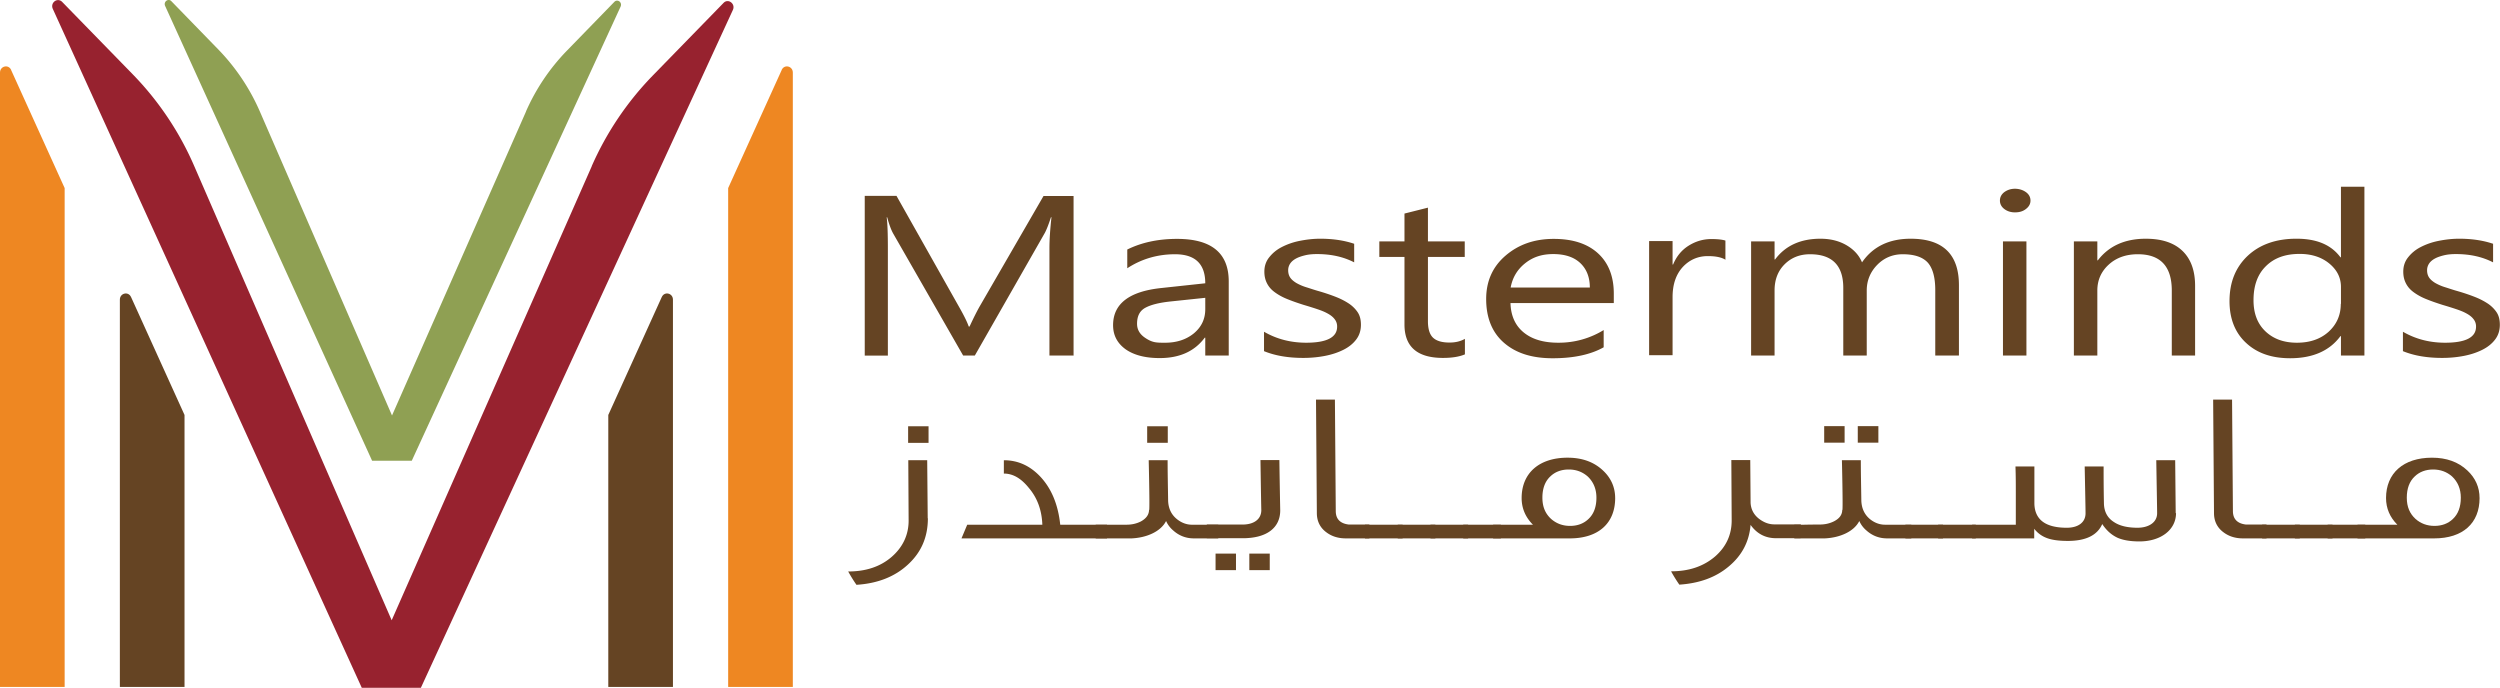 <svg xmlns="http://www.w3.org/2000/svg" id="Layer_2" data-name="Layer 2" viewBox="0 0 200 55.011" width="200" height="55.011"><defs><style>.cls-2{fill:#654423}.cls-3{fill:#ee8722}</style></defs><g id="Layer_1-2" data-name="Layer 1"><path class="cls-2" d="m10.481 23.757 4.281 9.441v21.759H9.589V23.974c0-.527.675-.689.891-.216"></path><path class="cls-3" d="m.891 5.605 4.281 9.441v39.911H0V5.808c0-.527.675-.689.891-.216Z"></path><path class="cls-2" d="m52.944 23.757-4.281 9.441v21.759h5.173V23.974c0-.527-.675-.689-.891-.216"></path><path class="cls-3" d="m62.534 5.605-4.281 9.441v39.911h5.173V5.808c0-.527-.675-.689-.891-.216Z"></path><path d="M47.339 13.304 31.334 49.622 15.546 13.304a24.4 24.4 0 0 0-4.903-7.334L4.97.149c-.378-.378-.972.068-.743.567l24.716 54.308h4.727L58.63.797c.23-.5-.378-.945-.743-.567l-5.699 5.848a24.6 24.6 0 0 0-4.849 7.212Z" style="fill:#97222f"></path><path d="M42.085 8.914 31.361 33.239 20.786 8.914a16.7 16.7 0 0 0-3.282-4.916L13.709.095c-.243-.257-.648.041-.5.378l16.559 36.386h3.174L49.649.527c.149-.338-.243-.635-.5-.378L45.34 4.066a16.5 16.5 0 0 0-3.255 4.835Z" style="fill:#8fa053"></path><path class="cls-2" d="M85.859 28.444h-1.904v-8.576c0-.675.054-1.513.162-2.485h-.041c-.189.581-.351.986-.486 1.243l-5.605 9.819h-.932l-5.592-9.751c-.162-.284-.324-.716-.486-1.31h-.041c.068.513.095 1.351.095 2.499v8.563h-1.85V15.667h2.539l5.024 8.914c.392.689.635 1.189.756 1.54h.068c.324-.702.594-1.229.783-1.567l5.132-8.874h2.404v12.777Zm12.439 0h-1.877v-1.432h-.041c-.81 1.094-2.012 1.634-3.606 1.634-1.162 0-2.08-.243-2.742-.716-.662-.486-.986-1.121-.986-1.918 0-1.702 1.283-2.701 3.863-2.971l3.512-.378c0-1.553-.81-2.323-2.418-2.323-1.405 0-2.688.378-3.822 1.121v-1.499c1.148-.567 2.472-.851 3.984-.851q4.133 0 4.133 3.404v5.943Zm-1.877-4.619-2.823.297c-.864.095-1.526.257-1.972.5s-.662.662-.662 1.283q0 .669.608 1.094c.608.425.945.419 1.634.419.932 0 1.702-.257 2.31-.756.608-.513.905-1.148.905-1.931zm4.7 4.281v-1.567c1.026.594 2.147.878 3.377.878 1.648 0 2.472-.432 2.472-1.283a.92.92 0 0 0-.216-.621c-.135-.176-.338-.324-.567-.446-.243-.135-.527-.243-.851-.351s-.675-.216-1.04-.324c-.513-.162-.972-.324-1.364-.486s-.716-.351-.986-.554-.459-.432-.594-.702-.203-.567-.203-.918c0-.432.122-.81.378-1.135s.581-.608.999-.824.891-.392 1.432-.5 1.094-.176 1.661-.176q1.519 0 2.715.405v1.486c-.864-.446-1.85-.662-2.971-.662-.351 0-.662.027-.945.095s-.527.149-.729.257-.365.243-.473.405a.95.95 0 0 0-.162.527c0 .243.054.432.162.594s.27.297.486.432c.216.122.473.243.783.338s.648.216 1.04.324c.513.149.986.311 1.391.473s.756.351 1.053.554c.284.203.513.446.675.702.162.27.23.581.23.959 0 .446-.122.837-.378 1.175s-.594.608-1.026.824-.918.378-1.472.486q-.831.162-1.742.162c-1.202 0-2.242-.176-3.133-.54Zm16.072.243c-.446.189-1.026.284-1.756.284q-3.079 0-3.079-2.674v-5.402h-2.012v-1.243h2.012v-2.229l1.877-.473v2.701h2.944v1.243h-2.944v5.146c0 .608.135 1.053.405 1.31s.702.392 1.324.392c.473 0 .878-.095 1.229-.297zm11.912-4.106h-8.266q.041 1.519 1.053 2.35c.675.554 1.594.824 2.769.824a6.83 6.83 0 0 0 3.633-1.013v1.378c-1.026.581-2.391.878-4.079.878s-2.958-.419-3.903-1.243-1.418-1.999-1.418-3.498c0-1.418.513-2.58 1.553-3.471s2.31-1.337 3.849-1.337 2.715.392 3.552 1.162 1.256 1.85 1.256 3.214v.77ZM127.187 23c0-.837-.27-1.499-.783-1.972s-1.229-.702-2.147-.702-1.634.243-2.256.743-.999 1.135-1.148 1.931h6.321Zm10.859-2.215c-.324-.203-.797-.297-1.418-.297-.797 0-1.472.297-2.012.878-.54.594-.81 1.391-.81 2.404v4.646h-1.877v-9.13h1.877v1.877h.041c.27-.648.675-1.148 1.229-1.499s1.162-.54 1.837-.54c.486 0 .864.041 1.121.122v1.513Zm18.652 7.658h-1.877v-5.24c0-1.013-.203-1.742-.594-2.188-.405-.446-1.067-.675-2.012-.675-.797 0-1.486.284-2.039.851s-.837 1.256-.837 2.053v5.2h-1.877v-5.416c0-1.796-.891-2.688-2.661-2.688-.824 0-1.499.27-2.039.81s-.797 1.243-.797 2.093v5.2h-1.877v-9.129h1.877v1.445h.041c.824-1.108 2.039-1.661 3.633-1.661.797 0 1.499.176 2.093.527s.999.81 1.229 1.364c.864-1.256 2.161-1.891 3.89-1.891 2.58 0 3.863 1.243 3.863 3.714v5.619Zm4.498-11.453c-.338 0-.621-.095-.851-.27s-.351-.405-.351-.675.122-.5.351-.675c.243-.176.527-.27.851-.27s.635.095.878.27.365.405.365.675-.122.486-.365.675-.527.27-.878.27m.918 11.453h-1.877v-9.129h1.877zm13.506 0h-1.877v-5.2c0-1.931-.905-2.904-2.715-2.904-.932 0-1.715.27-2.323.824s-.918 1.243-.918 2.08v5.2h-1.877v-9.129h1.877v1.513h.041c.878-1.148 2.161-1.729 3.836-1.729 1.283 0 2.256.324 2.931.972q1.013.972 1.013 2.796v5.578Zm13.533 0h-1.877V26.89h-.041c-.864 1.175-2.215 1.769-4.025 1.769-1.472 0-2.647-.405-3.525-1.229-.878-.81-1.324-1.931-1.324-3.336 0-1.513.486-2.715 1.459-3.633.972-.905 2.269-1.364 3.903-1.364s2.782.5 3.512 1.486h.041v-5.646h1.877zm-1.876-4.132V22.96c0-.743-.311-1.364-.932-1.877s-1.418-.77-2.377-.77c-1.148 0-2.039.324-2.701.986-.662.648-.986 1.553-.986 2.715 0 1.053.311 1.877.945 2.485s1.472.918 2.526.918 1.891-.297 2.539-.878q.972-.891.972-2.229Zm4.957 3.795v-1.567c1.026.594 2.147.878 3.377.878 1.648 0 2.472-.432 2.472-1.283a.92.92 0 0 0-.216-.621c-.135-.176-.338-.324-.567-.446-.243-.135-.527-.243-.851-.351s-.675-.216-1.04-.324c-.513-.162-.972-.324-1.364-.486s-.716-.351-.986-.554-.459-.432-.594-.702-.203-.567-.203-.918c0-.432.122-.81.378-1.135s.581-.608.999-.824.891-.392 1.432-.5 1.094-.176 1.661-.176q1.519 0 2.715.405v1.486c-.864-.446-1.85-.662-2.971-.662-.351 0-.662.027-.945.095s-.527.149-.729.257-.365.243-.473.405a.95.95 0 0 0-.162.527c0 .243.054.432.162.594s.27.297.486.432c.216.122.473.243.783.338s.648.216 1.04.324c.513.149.986.311 1.391.473s.756.351 1.053.554c.284.203.513.446.675.702.162.27.23.581.23.959 0 .446-.122.837-.378 1.175s-.594.608-1.026.824-.918.378-1.472.486q-.831.162-1.742.162c-1.202 0-2.242-.176-3.133-.54ZM74.23 41.464c0 1.499-.527 2.715-1.58 3.687-1.04.972-2.418 1.526-4.133 1.634a12 12 0 0 1-.662-1.067c1.432 0 2.58-.392 3.471-1.162s1.364-1.756 1.364-2.904l-.027-4.835h1.513l.041 4.646Zm.054-6.037H72.65v-1.324h1.634zm14.276 7.645H76.918l.459-1.094h6.01c-.041-1.148-.392-2.134-1.08-2.944-.621-.77-1.27-1.148-1.999-1.148v-1.067c1.121 0 2.066.432 2.877 1.27.905.945 1.459 2.229 1.634 3.89h3.741z"></path><path class="cls-2" d="M97.474 43.071h-1.958c-.662 0-1.216-.23-1.675-.648a2.1 2.1 0 0 1-.554-.743c-.419.837-1.54 1.337-2.755 1.391h-2.877v-1.094h2.458c.419 0 .797-.081 1.148-.257.446-.243.662-.554.662-.945.041.27.041-1.04-.027-3.957h1.513c0 1.094.027 2.175.041 3.255.027.594.243 1.08.689 1.445.378.311.797.459 1.216.459h2.107v1.094Zm-4.052-7.645h-1.648v-1.324h1.648z"></path><path class="cls-2" d="M102.418 40.829c0 1.378-1.053 2.229-2.998 2.229h-2.877v-1.094h2.863c.864 0 1.499-.392 1.499-1.162 0 .149-.027-1.162-.068-3.998h1.513a750 750 0 0 0 .068 4.025m-3.539 4.781h-1.634v-1.324h1.634zm2.701 0h-1.634v-1.324h1.634zm7.969-2.539h-1.891c-.621 0-1.148-.176-1.567-.5-.486-.365-.743-.878-.743-1.526l-.068-9.076h1.513l.068 8.914c0 .635.351.999 1.04 1.08h1.648v1.094Z"></path><path class="cls-2" d="M112.21 43.071h-3.012v-1.094h3.012z"></path><path class="cls-2" d="M114.83 43.071h-3.012v-1.094h3.012z"></path><path class="cls-2" d="M117.45 43.071h-3.012v-1.094h3.012z"></path><path class="cls-2" d="M120.07 43.071h-3.012v-1.094h3.012z"></path><path class="cls-2" d="M129.214 39.843c0 2.012-1.337 3.228-3.633 3.228h-6.132v-1.094h3.187c-.594-.594-.905-1.31-.905-2.134 0-1.985 1.391-3.228 3.674-3.228 1.162 0 2.107.338 2.836 1.026.635.594.972 1.337.972 2.202m-1.499-.027c0-.702-.243-1.27-.702-1.702-.419-.365-.918-.554-1.513-.554s-1.094.189-1.472.554c-.419.392-.635.959-.635 1.702s.243 1.283.702 1.702c.419.365.918.554 1.513.554s1.094-.189 1.472-.554c.419-.392.635-.959.635-1.702m16.356 2.147c-.027.189-.027.567-.027 1.094h-1.958c-.864 0-1.54-.365-2.039-1.067-.108 1.351-.702 2.458-1.742 3.323-1.04.878-2.35 1.351-3.957 1.459a12 12 0 0 1-.662-1.067c1.432 0 2.593-.392 3.525-1.189.878-.77 1.324-1.729 1.324-2.877l-.027-4.835h1.513l.027 3.417c.027.513.243.945.675 1.283q.588.446 1.216.446h2.134Z"></path><path class="cls-2" d="M152.931 43.071h-1.958c-.662 0-1.216-.23-1.675-.648a2.1 2.1 0 0 1-.554-.743c-.419.837-1.54 1.337-2.755 1.391h-2.445v-1.094h.77c.662-.014 1.08-.014 1.256-.014.419 0 .797-.081 1.148-.257.446-.23.662-.527.662-.932.041.27.041-1.04-.027-3.957h1.513c0 1.094.027 2.175.041 3.255.027.594.243 1.08.675 1.445.378.311.797.459 1.216.459h2.107v1.094Zm-5.362-7.658h-1.634v-1.324h1.634zm2.701 0h-1.648v-1.324h1.648z"></path><path class="cls-2" d="M155.443 43.071h-3.012v-1.094h3.012z"></path><path class="cls-2" d="M158.063 43.071h-3.012v-1.094h3.012z"></path><path class="cls-2" d="M174.082 41.045c0 1.351-1.229 2.269-2.931 2.269-.743 0-1.337-.108-1.756-.297-.486-.23-.878-.581-1.216-1.094-.392.905-1.324 1.351-2.755 1.351-.729 0-1.324-.081-1.742-.257a2.24 2.24 0 0 1-.945-.716v.77h-4.97v-1.094h3.498v-2.674c0-.527 0-1.202-.027-1.985h1.513v2.998q.061 1.904 2.593 1.904c.864 0 1.499-.392 1.499-1.162 0-.365-.027-1.607-.068-3.741h1.513c0 .648 0 1.648.027 2.998.027.635.284 1.121.797 1.445.459.311 1.094.459 1.891.459.864 0 1.567-.405 1.567-1.162 0-.324-.027-1.729-.068-4.241h1.513l.041 4.241Zm7.239 2.026h-1.891c-.621 0-1.148-.176-1.567-.5-.486-.365-.743-.878-.743-1.526l-.068-9.076h1.513l.068 8.914c0 .635.351.999 1.04 1.08h1.648v1.094Z"></path><path class="cls-2" d="M183.982 43.071h-3.012v-1.094h3.012z"></path><path class="cls-2" d="M186.602 43.071h-3.012v-1.094h3.012z"></path><path class="cls-2" d="M189.222 43.071h-3.012v-1.094h3.012z"></path><path class="cls-2" d="M198.366 39.843c0 2.012-1.337 3.228-3.633 3.228h-6.132v-1.094h3.187c-.594-.594-.905-1.31-.905-2.134 0-1.985 1.391-3.228 3.674-3.228 1.162 0 2.107.338 2.836 1.026.635.594.972 1.337.972 2.202m-1.499-.027c0-.702-.243-1.27-.702-1.702-.419-.365-.918-.554-1.513-.554s-1.094.189-1.472.554c-.419.392-.635.959-.635 1.702s.243 1.283.702 1.702c.419.365.918.554 1.513.554s1.094-.189 1.472-.554c.419-.392.635-.959.635-1.702"></path></g></svg>